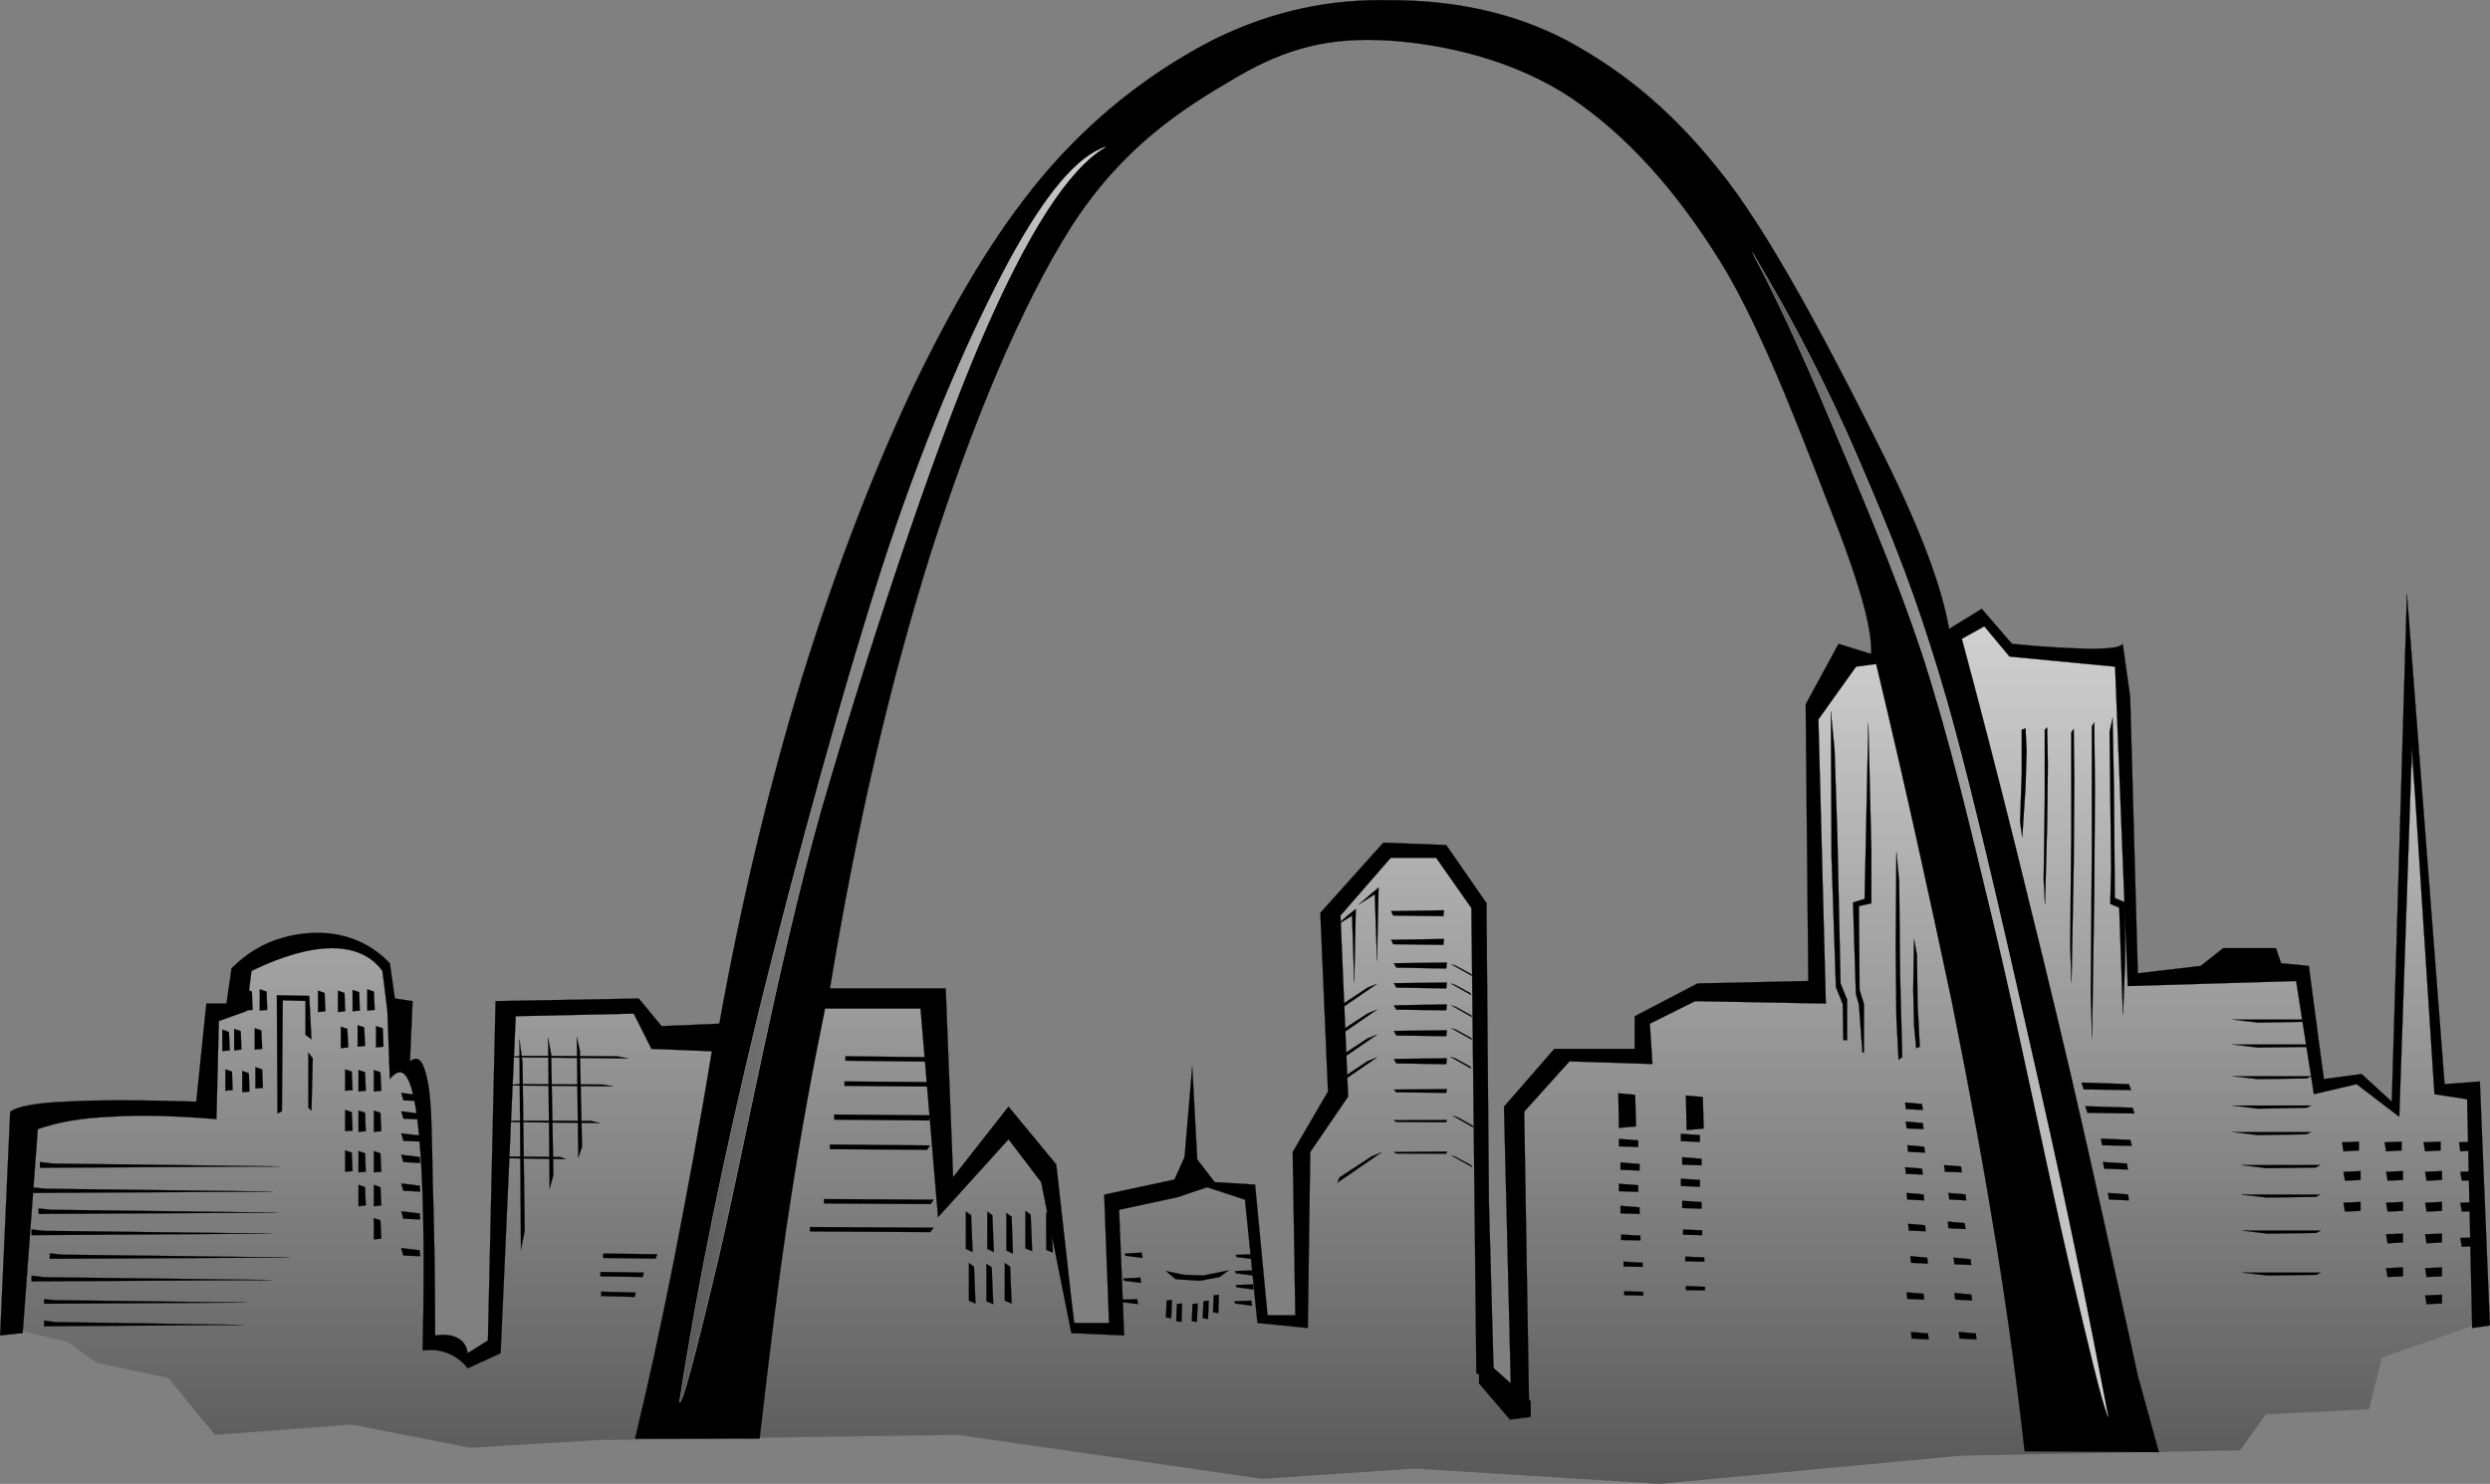 <?xml version="1.0" encoding="UTF-8" standalone="no"?>
<!-- Created with Inkscape (http://www.inkscape.org/) -->
<svg xmlns:rdf="http://www.w3.org/1999/02/22-rdf-syntax-ns#" xmlns="http://www.w3.org/2000/svg" xmlns:cc="http://web.resource.org/cc/" xmlns:dc="http://purl.org/dc/elements/1.1/" xmlns:svg="http://www.w3.org/2000/svg" xmlns:inkscape="http://www.inkscape.org/namespaces/inkscape" xmlns:sodipodi="http://sodipodi.sourceforge.net/DTD/sodipodi-0.dtd" xmlns:ns1="http://sozi.baierouge.fr" xmlns:xlink="http://www.w3.org/1999/xlink" id="Layer_1" xml:space="preserve" version="1.0" viewBox="0 0 409.43 244.002" inkscape:version="0.91 r13725">
<rect x="0" y="0" width="409.43" height="244.002" fill="#808080" stroke="none"/>
<linearGradient id="XMLID_4_" y2="101.48" gradientUnits="userSpaceOnUse" x2="205.45" y1="244" x1="205.45">
	<stop id="stop6" style="stop-color:#585858" offset="0"/>
	<stop id="stop8" style="stop-color:#d2d2d2" offset="1"/>
</linearGradient>
<polygon id="polygon10" style="fill-rule:evenodd;fill:url(#XMLID_4_)" points="2.251 218.55 4.771 184.2 34.471 181.65 36.163 166.39 38.719 165.09 39.583 159.19 50.167 155.33 58.231 155.33 63.739 159.19 65.035 168.08 65.863 174.88 69.247 178.7 70.975 204.55 70.543 220.67 74.359 221.54 76.879 223.23 81.127 221.54 83.251 186.33 83.683 165.52 102.37 165.95 105.75 167.21 108.31 170.2 118.06 171.03 135.45 163.83 152.84 165.09 155.4 195.22 165.55 185.9 172.35 193.53 177.03 218.12 183.8 218.12 183.8 198.21 196.11 193.96 205.87 196.91 207.99 217.29 213.5 217.29 214.33 189.71 219.87 179.09 219.44 151.12 227.94 139.64 236.4 140.5 243.63 148.56 243.63 186.73 244.46 225.35 250.83 230.43 249.57 186.73 249.57 181.22 255.51 173.59 269.91 173.59 270.34 167.65 279.24 163.4 298.35 163.4 298.78 138.81 298.35 118.43 302.6 108.68 309.8 107.85 319.99 104.86 325.93 101.48 331 106.12 348.39 108.25 351.38 160.88 378.52 159.19 381.91 178.7 387.85 177.4 394.22 182.08 396.34 123.94 399.73 152.81 401.42 179.09 406.1 179.52 408.66 217.29 391.66 223.23 389.54 231.73 372.58 232.55 368.34 238.49 322.51 239.36 272.9 244 232.58 241.48 207.56 243.17 157.48 235.94 98.515 236.8 77.311 238.06 57.799 234.25 35.335 235.94 27.703 226.61 15.823 224.06 11.143 220.67"/>
<path id="path12" style="stroke:black;stroke-width:.036;stroke-miterlimit:10;fill-rule:evenodd" d="m0.019 219.59l1.656-36.79c1.044-0.79 3.924-1.44 9.072-1.65 5.148-0.29 12.276-0.29 21.528 0l1.656-16.13h3.312l0.828-5.8c2.484-2.45 5.184-4.1 8.244-4.97 3.168-0.97 6.984-1.15 9.936-0.39 2.952 0.68 5.616 2.19 7.848 4.53l0.828 5.8 2.916 0.43-0.432 9.9c1.44-1.08 2.232-0.07 2.916 3.32 0.684 3.34 0.684 9.46 0.828 16.56 0.216 6.98 0.396 15.33 0.396 25.2 1.62-0.22 2.808-0.08 3.708 0.43 0.936 0.47 1.44 1.29 1.656 2.48l3.312-2.09 1.26-55.8 23.543-0.43 3.75 4.54 9.5-0.4c3.71-20.56 8.21-39.2 13.64-57.06 5.55-17.891 12.21-35.135 19.01-49.211 6.91-14.076 13.72-25.38 21.93-34.74 8.35-9.468 18-16.452 27.28-21.096 9.4-4.5 18.51-6.372 28.16-6.192 9.72-0.036 19.87 1.656 29.34 6.624 9.21 5.004 17.71 11.7 26.46 23.148 8.67 11.376 19.44 32.688 25.63 45.072 6.12 12.348 9.57 21.672 10.76 28.545l5.37-3.31 4.96 5.76c5.76 0.58 10.23 0.76 13.25 0.83 3.1-0.07 4.57-0.25 4.97-0.83l1.22 8.71 1.26 45.47 10.34-1.22 3.7-2.92h8.68l0.83 2.48 4.57 0.44c1.22 9.32 2.05 15.48 2.48 18.61 0.4 3.09 0.4 3.09 0 0l6.2-0.83 4.96 4.54 2.49-83.524 6.19 80.644 5.8-0.44 1.65 40.11-2.91 0.43-0.83-37.62-5.37-0.83-3.7-57.09-2.09 60.8-7.02-5.36-7.02 1.65-2.92-18.61-27.68 0.83-2.09-52.52-17.36-1.66-4.14-4.97-3.7 2.05c2.77 10.3 5.61 21.24 8.67 33.52 3.03 12.28 6.05 24.44 9.51 39.28 3.42 14.76 6.87 30.56 10.76 48.38l3.46 12.56-22.07-0.14c-1.12-10.12-2.59-21.06-4.57-33.52-2.02-12.45-4.21-24.48-7.42-40.5-3.42-16.13-7.38-34.38-12.42-55.44l-3.31 0.44-6.19 8.67 1.22 46.73-21.49-0.4-7.45 3.71 0.43 6.63-13.64-0.44-7.45 8.28 0.82 49.61-2.91-0.4-1.23-50.04 8.28-9.5h13.21v-5.36l10.34-5.4 18.21-0.4-0.43-45.5 5.4-9.94 5.36 1.66c0.22-3.67-1.62-10.695-5.79-21.495-4.36-10.944-11.67-31.248-19.01-43.02-7.35-11.844-15.34-20.664-24.41-26.856-9.32-6.228-20.77-8.892-30.17-9.504-9.25-0.54-16.41 0.972-25.23 6.192-8.68 5.076-18.44 11.268-26.9 24.408-8.38 13.212-16.38 32.616-23.14 53.748-6.63 21.137-12.1 44.427-16.56 71.527h19.04l1.22 31.04 9.11-11.6 7.85 9.51 2.92 26.06h5.76l-0.8-21.1 11.56-2.48 1.66-3.71 1.26-14.9 0.82 15.3 2.88 3.74 6.63 0.4 2.05 21.49h4.57l-0.43-26.85 5.8-9.94-1.26-29.38 10.36-11.55 10.34 0.39 6.62 9.54 0.4 49.22 0.82 29.34-2.88-1.23-0.82-76.5-5.8-8.28h-7.45l-8.28 9.51 1.26 29.77-6.23 9.11-0.4 28.94-8.28-0.83-2.05-20.27-6.23-2.05-4.93 1.66-9.54 2.05 0.83 20.66-8.68-0.39-4.96-24.81-5.37-7.05-11.59 12.81-2.88-34.31h-15.7c-2.01 9.76-3.99 20.42-5.79 32.26-1.84 11.92-3.35 24.41-4.97 38.45l-20.48 0.03c2.19-9.07 4.28-18.68 6.4-29.37 2.09-10.73 4.22-22 6.23-34.35l-9.93-0.39-2.92-5.8-19.403 0.43-2.484 55.41-5.4 2.48c-0.936-1.19-2.088-2.02-3.312-2.48-1.296-0.51-2.484-0.65-4.104-0.44 0.396-17.78 0.072-30.13-0.828-37.61-0.9-7.57-2.376-9.73-4.572-7.03l-0.396-11.16c0.18 1.05 0.18 1.05 0 0-0.108-1.15-0.432-3.31-0.828-6.62-1.872-2.56-4.68-3.71-8.28-3.74-3.636 0.03-7.956 1.18-13.248 3.74l-0.828 6.62-4.536 1.62-0.396 16.13c-6.731-0.54-12.384-0.72-17.388-0.39-4.932 0.21-8.784 0.89-11.988 2.05l-2.484 33.51c-1.222 0.12-2.446 0.26-3.706 0.4z"/>
<linearGradient id="XMLID_5_" y2="127.36" gradientUnits="userSpaceOnUse" x2="181.82" y1="127.36" x1="111.73">
	<stop id="stop15" style="stop-color:#585858" offset="0"/>
	<stop id="stop17" style="stop-color:#d2d2d2" offset="1"/>
</linearGradient>
<path id="path19" style="fill-rule:evenodd;stroke:white;stroke-width:.036;stroke-miterlimit:10;fill:url(#XMLID_5_)" d="m111.73 230.54c3.02-19.73 7.38-40.79 13.07-64.3 5.79-23.65 14.4-55.15 21.24-75.886 6.91-20.664 13.89-36.216 19.83-47.34 6.05-11.124 11.23-17.28 15.95-18.864-6.05 3.492-12.92 14.004-20.77 32.364-7.89 18.432-18.72 51.376-26.1 76.856-7.13 25.35-13 57.49-16.92 73.95-3.85 16.23-5.91 23.83-6.3 23.22z"/>
<linearGradient id="XMLID_6_" y2="137.24" gradientUnits="userSpaceOnUse" x2="346.63" y1="137.24" x1="288.16">
	<stop id="stop22" style="stop-color:#585858" offset="0"/>
	<stop id="stop24" style="stop-color:#d2d2d2" offset="1"/>
</linearGradient>
<path id="path26" style="fill-rule:evenodd;stroke:white;stroke-width:.036;stroke-miterlimit:10;fill:url(#XMLID_6_)" d="m346.63 232.95c-3.1-16.35-6.63-33.77-11.13-53.64-4.53-19.95-10.47-46.84-15.44-64.3-5.08-17.492-9.22-27.32-14.51-39.632-5.33-12.384-11.12-23.436-17.39-33.84 3.75 7.128 7.89 15.876 12.57 27.072 4.68 11.088 10.8 25.164 15.44 39.17 4.46 13.86 7.56 27.07 11.63 43.95 4.07 16.89 9.32 42.77 12.56 56.56 3.21 13.53 5.12 21.71 6.27 24.66z"/>
<polygon id="polygon28" style="stroke:black;stroke-width:.036;stroke-miterlimit:10;fill-rule:evenodd" points="243.2 222.8 251.7 230.43 251.7 232.98 248.28 233.42 243.2 227.48"/>
<polygon id="polygon30" style="stroke:black;stroke-width:.036;stroke-miterlimit:10;fill-rule:evenodd" points="8.659 191.33 46.027 191.8 6.571 192.02 6.571 191.08"/>
<polygon id="polygon32" style="stroke:black;stroke-width:.036;stroke-miterlimit:10;fill-rule:evenodd" points="7.507 195.47 44.875 195.94 5.419 196.16 5.419 195.26"/>
<polygon id="polygon34" style="stroke:black;stroke-width:.036;stroke-miterlimit:10;fill-rule:evenodd" points="8.407 198.93 45.775 199.4 6.355 199.61 6.355 198.71"/>
<polygon id="polygon36" style="stroke:black;stroke-width:.036;stroke-miterlimit:10;fill-rule:evenodd" points="7.255 202.39 44.623 202.85 5.203 203.1 5.203 202.17"/>
<polygon id="polygon38" style="stroke:black;stroke-width:.036;stroke-miterlimit:10;fill-rule:evenodd" points="10.243 206.31 47.611 206.78 8.191 206.99 8.191 206.09"/>
<polygon id="polygon40" style="stroke:black;stroke-width:.036;stroke-miterlimit:10;fill-rule:evenodd" points="7.255 210.02 44.623 210.48 5.203 210.7 5.203 209.77"/>
<polygon id="polygon42" style="stroke:black;stroke-width:.036;stroke-miterlimit:10;fill-rule:evenodd" points="9.019 213.8 40.483 214.19 7.255 214.37 7.255 213.62 9.02 213.8"/>
<polygon id="polygon44" style="stroke:black;stroke-width:.036;stroke-miterlimit:10;fill-rule:evenodd" points="8.983 217.4 40.015 217.86 7.255 218.08 7.255 217.15"/>
<polygon id="polygon46" style="stroke:black;stroke-width:.036;stroke-miterlimit:10;fill-rule:evenodd" points="40.303 162.68 40.303 166.17 41.527 166.06 41.419 163.04"/>
<polygon id="polygon48" style="stroke:black;stroke-width:.036;stroke-miterlimit:10;fill-rule:evenodd" points="42.715 162.68 42.715 166.17 43.939 166.06 43.831 163.04"/>
<polygon id="polygon50" style="stroke:black;stroke-width:.036;stroke-miterlimit:10;fill-rule:evenodd" points="52.291 162.89 52.291 166.42 53.515 166.28 53.371 163.29"/>
<polygon id="polygon52" style="stroke:black;stroke-width:.036;stroke-miterlimit:10;fill-rule:evenodd" points="55.567 162.89 55.567 166.42 56.755 166.28 56.647 163.29"/>
<polygon id="polygon54" style="stroke:black;stroke-width:.036;stroke-miterlimit:10;fill-rule:evenodd" points="57.979 162.78 57.979 166.28 59.167 166.17 59.059 163.15"/>
<polygon id="polygon56" style="stroke:black;stroke-width:.036;stroke-miterlimit:10;fill-rule:evenodd" points="60.391 162.68 60.391 166.17 61.615 166.06 61.471 163.04"/>
<polygon id="polygon58" style="stroke:black;stroke-width:.036;stroke-miterlimit:10;fill-rule:evenodd" points="61.831 168.73 61.831 172.22 63.055 172.11 62.947 169.09"/>
<polygon id="polygon60" style="stroke:black;stroke-width:.036;stroke-miterlimit:10;fill-rule:evenodd" points="58.807 168.58 58.807 172.11 60.031 171.97 59.887 168.94"/>
<polygon id="polygon62" style="stroke:black;stroke-width:.036;stroke-miterlimit:10;fill-rule:evenodd" points="56.035 168.83 56.035 172.36 57.259 172.22 57.115 169.19"/>
<polygon id="polygon64" style="stroke:black;stroke-width:.036;stroke-miterlimit:10;fill-rule:evenodd" points="41.887 169.09 41.887 172.58 43.111 172.47 42.967 169.44"/>
<polygon id="polygon66" style="stroke:black;stroke-width:.036;stroke-miterlimit:10;fill-rule:evenodd" points="38.503 169.19 38.503 172.72 39.691 172.58 39.583 169.55"/>
<polygon id="polygon68" style="stroke:black;stroke-width:.036;stroke-miterlimit:10;fill-rule:evenodd" points="36.559 169.3 36.559 172.83 37.783 172.72 37.639 169.7"/>
<polygon id="polygon70" style="stroke:black;stroke-width:.036;stroke-miterlimit:10;fill-rule:evenodd" points="37.063 175.85 37.063 179.35 38.251 179.24 38.143 176.21"/>
<polygon id="polygon72" style="stroke:black;stroke-width:.036;stroke-miterlimit:10;fill-rule:evenodd" points="39.835 176.1 39.835 179.6 41.023 179.49 40.915 176.47"/>
<polygon id="polygon74" style="stroke:black;stroke-width:.036;stroke-miterlimit:10;fill-rule:evenodd" points="41.995 175.49 41.995 178.98 43.219 178.88 43.111 175.85"/>
<polygon id="polygon76" style="stroke:black;stroke-width:.036;stroke-miterlimit:10;fill-rule:evenodd" points="56.755 175.85 56.755 179.35 57.979 179.24 57.835 176.21"/>
<polygon id="polygon78" style="stroke:black;stroke-width:.036;stroke-miterlimit:10;fill-rule:evenodd" points="58.951 175.96 58.951 179.49 60.139 179.35 60.031 176.32"/>
<polygon id="polygon80" style="stroke:black;stroke-width:.036;stroke-miterlimit:10;fill-rule:evenodd" points="61.471 175.96 61.471 179.49 62.695 179.35 62.551 176.32"/>
<polygon id="polygon82" style="stroke:black;stroke-width:.036;stroke-miterlimit:10;fill-rule:evenodd" points="56.755 182.51 56.755 186.01 57.979 185.9 57.835 182.87"/>
<polygon id="polygon84" style="stroke:black;stroke-width:.036;stroke-miterlimit:10;fill-rule:evenodd" points="58.951 182.62 58.951 186.11 60.139 186.01 60.031 182.98"/>
<polygon id="polygon86" style="stroke:black;stroke-width:.036;stroke-miterlimit:10;fill-rule:evenodd" points="61.471 182.62 61.471 186.11 62.695 186.01 62.551 182.98"/>
<polygon id="polygon88" style="stroke:black;stroke-width:.036;stroke-miterlimit:10;fill-rule:evenodd" points="56.755 189.17 56.755 192.67 57.979 192.56 57.835 189.53"/>
<polygon id="polygon90" style="stroke:black;stroke-width:.036;stroke-miterlimit:10;fill-rule:evenodd" points="58.951 189.28 58.951 192.77 60.139 192.67 60.031 189.64"/>
<polygon id="polygon92" style="stroke:black;stroke-width:.036;stroke-miterlimit:10;fill-rule:evenodd" points="61.471 189.28 61.471 192.77 62.695 192.67 62.551 189.64"/>
<polygon id="polygon94" style="stroke:black;stroke-width:.036;stroke-miterlimit:10;fill-rule:evenodd" points="58.951 194.82 58.951 198.35 60.139 198.21 60.031 195.22"/>
<polygon id="polygon96" style="stroke:black;stroke-width:.036;stroke-miterlimit:10;fill-rule:evenodd" points="61.471 194.82 61.471 198.35 62.695 198.21 62.551 195.22"/>
<polygon id="polygon98" style="stroke:black;stroke-width:.036;stroke-miterlimit:10;fill-rule:evenodd" points="61.471 200.3 61.471 203.79 62.695 203.68 62.551 200.66"/>
<polygon id="polygon100" style="stroke:black;stroke-width:.036;stroke-miterlimit:10;fill-rule:evenodd" points="45.631 183.09 45.523 163.65 50.851 163.76 51.211 170.89 50.239 170.17 50.239 164.59 46.495 164.48 46.351 182.73"/>
<polygon id="polygon102" style="stroke:black;stroke-width:.036;stroke-miterlimit:10;fill-rule:evenodd" points="50.707 173.08 50.707 182.15 51.211 182.62 51.427 174.05"/>
<polygon id="polygon104" style="stroke:black;stroke-width:.036;stroke-miterlimit:10;fill-rule:evenodd" points="65.971 179.7 68.995 180.1 69.103 181.04 66.331 180.93 65.971 179.71"/>
<polygon id="polygon106" style="stroke:black;stroke-width:.036;stroke-miterlimit:10;fill-rule:evenodd" points="65.971 182.73 68.995 183.13 69.103 184.06 66.331 183.95"/>
<polygon id="polygon108" style="stroke:black;stroke-width:.036;stroke-miterlimit:10;fill-rule:evenodd" points="65.971 186.36 68.995 186.73 69.103 187.7 66.331 187.59"/>
<polygon id="polygon110" style="stroke:black;stroke-width:.036;stroke-miterlimit:10;fill-rule:evenodd" points="65.971 189.89 68.995 190.25 69.103 191.23 66.331 191.08"/>
<polygon id="polygon112" style="stroke:black;stroke-width:.036;stroke-miterlimit:10;fill-rule:evenodd" points="65.971 194.61 68.995 194.97 69.103 195.94 66.331 195.8"/>
<polygon id="polygon114" style="stroke:black;stroke-width:.036;stroke-miterlimit:10;fill-rule:evenodd" points="65.971 199.18 68.995 199.54 69.103 200.51 66.331 200.4"/>
<polygon id="polygon116" style="stroke:black;stroke-width:.036;stroke-miterlimit:10;fill-rule:evenodd" points="65.971 205.23 68.995 205.59 69.103 206.56 66.331 206.45"/>
<polygon id="polygon118" style="stroke:black;stroke-width:.036;stroke-miterlimit:10;fill-rule:evenodd" points="85.411 170.89 85.663 205.48 86.275 202.35 85.915 174.77"/>
<polygon id="polygon120" style="stroke:black;stroke-width:.036;stroke-miterlimit:10;fill-rule:evenodd" points="90.127 170.63 90.379 195.44 90.991 193.2 90.631 173.44"/>
<polygon id="polygon122" style="stroke:black;stroke-width:.036;stroke-miterlimit:10;fill-rule:evenodd" points="94.843 170.52 95.095 190.36 95.707 188.56 95.347 172.76"/>
<polygon id="polygon124" style="stroke:black;stroke-width:.036;stroke-miterlimit:10;fill-rule:evenodd" points="83.431 173.84 103.27 174.05 101.47 173.69 85.663 173.62"/>
<polygon id="polygon126" style="stroke:black;stroke-width:.036;stroke-miterlimit:10;fill-rule:evenodd" points="83.287 178.48 100.78 178.63 99.199 178.34 85.267 178.27"/>
<polygon id="polygon128" style="stroke:black;stroke-width:.036;stroke-miterlimit:10;fill-rule:evenodd" points="82.819 184.49 98.623 184.67 97.183 184.31 84.583 184.28"/>
<polygon id="polygon130" style="stroke:black;stroke-width:.036;stroke-miterlimit:10;fill-rule:evenodd" points="82.459 190.43 93.043 190.61 92.107 190.25 83.647 190.18"/>
<polygon id="polygon132" style="stroke:black;stroke-width:.036;stroke-miterlimit:10;fill-rule:evenodd" points="99.199 206.13 108.06 206.24 107.8 206.96 99.199 206.85"/>
<polygon id="polygon134" style="stroke:black;stroke-width:.036;stroke-miterlimit:10;fill-rule:evenodd" points="98.731 209.15 105.86 209.26 105.68 209.98 98.731 209.87"/>
<polygon id="polygon136" style="stroke:black;stroke-width:.036;stroke-miterlimit:10;fill-rule:evenodd" points="98.839 212.39 104.53 212.54 104.38 213.26 98.839 213.11"/>
<polygon id="polygon138" style="stroke:black;stroke-width:.036;stroke-miterlimit:10;fill-rule:evenodd" points="139.02 173.69 153.27 173.84 152.88 174.56 139.02 174.41"/>
<polygon id="polygon140" style="stroke:black;stroke-width:.036;stroke-miterlimit:10;fill-rule:evenodd" points="138.87 177.83 153.16 177.94 152.77 178.66 138.87 178.55"/>
<polygon id="polygon142" style="stroke:black;stroke-width:.036;stroke-miterlimit:10;fill-rule:evenodd" points="137.18 183.27 153.16 183.41 152.73 184.24 137.18 184.1"/>
<polygon id="polygon144" style="stroke:black;stroke-width:.036;stroke-miterlimit:10;fill-rule:evenodd" points="136.46 188.2 152.91 188.35 152.44 189.06 136.46 188.96"/>
<polygon id="polygon146" style="stroke:black;stroke-width:.036;stroke-miterlimit:10;fill-rule:evenodd" points="135.49 197.17 153.52 197.27 153.02 197.99 135.49 197.89"/>
<polygon id="polygon148" style="stroke:black;stroke-width:.036;stroke-miterlimit:10;fill-rule:evenodd" points="133.18 201.77 153.52 201.88 152.95 202.6 133.18 202.49"/>
<polygon id="polygon150" style="stroke:black;stroke-width:.036;stroke-miterlimit:10;fill-rule:evenodd" points="158.82 199.22 158.82 205.37 159.93 205.88 159.68 199.83"/>
<polygon id="polygon152" style="stroke:black;stroke-width:.036;stroke-miterlimit:10;fill-rule:evenodd" points="162.34 199.22 162.34 205.37 163.42 205.88 163.17 199.83"/>
<polygon id="polygon154" style="stroke:black;stroke-width:.036;stroke-miterlimit:10;fill-rule:evenodd" points="165.48 199.47 165.48 205.63 166.56 206.13 166.34 200.08"/>
<polygon id="polygon156" style="stroke:black;stroke-width:.036;stroke-miterlimit:10;fill-rule:evenodd" points="168.61 199.11 168.61 205.27 169.72 205.73 169.47 199.72"/>
<polygon id="polygon158" style="stroke:black;stroke-width:.036;stroke-miterlimit:10;fill-rule:evenodd" points="172.03 199.32 172.03 205.52 173.11 205.98 172.86 199.94"/>
<polygon id="polygon160" style="stroke:black;stroke-width:.036;stroke-miterlimit:10;fill-rule:evenodd" points="159.32 207.68 159.32 213.87 160.4 214.34 160.15 208.29"/>
<polygon id="polygon162" style="stroke:black;stroke-width:.036;stroke-miterlimit:10;fill-rule:evenodd" points="162.2 207.82 162.2 213.98 163.32 214.44 163.06 208.4"/>
<polygon id="polygon164" style="stroke:black;stroke-width:.036;stroke-miterlimit:10;fill-rule:evenodd" points="165.22 207.68 165.22 213.87 166.34 214.34 166.09 208.29"/>
<polygon id="polygon166" style="stroke:black;stroke-width:.036;stroke-miterlimit:10;fill-rule:evenodd" points="206.01 206.24 203.2 206.35 203.35 206.7 206.12 207.06"/>
<polygon id="polygon168" style="stroke:black;stroke-width:.036;stroke-miterlimit:10;fill-rule:evenodd" points="205.87 208.9 203.1 209.01 203.2 209.37 206.01 209.73"/>
<polygon id="polygon170" style="stroke:black;stroke-width:.036;stroke-miterlimit:10;fill-rule:evenodd" points="206.01 211.2 203.2 211.31 203.35 211.67 206.12 212.03"/>
<polygon id="polygon172" style="stroke:black;stroke-width:.036;stroke-miterlimit:10;fill-rule:evenodd" points="205.76 213.87 202.99 213.98 203.1 214.34 205.87 214.7"/>
<polygon id="polygon174" style="stroke:black;stroke-width:.036;stroke-miterlimit:10;fill-rule:evenodd" points="187 213.62 184.23 213.73 184.34 214.09 187.11 214.44"/>
<polygon id="polygon176" style="stroke:black;stroke-width:.036;stroke-miterlimit:10;fill-rule:evenodd" points="187.51 210.09 184.7 210.23 184.84 210.59 187.62 210.95"/>
<polygon id="polygon178" style="stroke:black;stroke-width:.036;stroke-miterlimit:10;fill-rule:evenodd" points="187.72 205.98 184.95 206.13 185.06 206.49 187.87 206.85"/>
<polygon id="polygon180" style="stroke:black;stroke-width:.036;stroke-miterlimit:10;fill-rule:evenodd" points="191.72 209.01 194.64 209.62 197.88 209.73 202.02 208.9 200.54 209.98 197.3 210.59 193.3 210.34"/>
<polygon id="polygon182" style="stroke:black;stroke-width:.036;stroke-miterlimit:10;fill-rule:evenodd" points="191.83 213.87 191.72 216.64 192.58 216.75 192.69 213.73"/>
<polygon id="polygon184" style="stroke:black;stroke-width:.036;stroke-miterlimit:10;fill-rule:evenodd" points="193.52 214.44 193.41 217.25 194.28 217.36 194.38 214.34"/>
<polygon id="polygon186" style="stroke:black;stroke-width:.036;stroke-miterlimit:10;fill-rule:evenodd" points="196.08 214.44 195.97 217.25 196.8 217.36 196.94 214.34"/>
<polygon id="polygon188" style="stroke:black;stroke-width:.036;stroke-miterlimit:10;fill-rule:evenodd" points="197.88 213.98 197.77 216.75 198.63 216.89 198.74 213.87"/>
<polygon id="polygon190" style="stroke:black;stroke-width:.036;stroke-miterlimit:10;fill-rule:evenodd" points="199.57 213.01 199.46 215.78 200.32 215.92 200.43 212.9"/>
<polygon id="polygon192" style="stroke:black;stroke-width:.036;stroke-miterlimit:10;fill-rule:evenodd" points="228.73 149.82 237.44 149.68 237.33 150.65 229.09 150.55"/>
<polygon id="polygon194" style="stroke:black;stroke-width:.036;stroke-miterlimit:10;fill-rule:evenodd" points="228.73 154.54 237.44 154.4 237.33 155.37 229.09 155.26"/>
<polygon id="polygon196" style="stroke:black;stroke-width:.036;stroke-miterlimit:10;fill-rule:evenodd" points="229.2 158.39 237.91 158.28 237.8 159.26 229.59 159.11"/>
<polygon id="polygon198" style="stroke:black;stroke-width:.036;stroke-miterlimit:10;fill-rule:evenodd" points="229.2 161.67 237.91 161.56 237.8 162.53 229.59 162.39"/>
<polygon id="polygon200" style="stroke:black;stroke-width:.036;stroke-miterlimit:10;fill-rule:evenodd" points="229.2 165.31 237.91 165.16 237.8 166.13 229.59 166.02"/>
<polygon id="polygon202" style="stroke:black;stroke-width:.036;stroke-miterlimit:10;fill-rule:evenodd" points="229.2 169.52 237.91 169.41 237.8 170.38 229.59 170.27"/>
<polygon id="polygon204" style="stroke:black;stroke-width:.036;stroke-miterlimit:10;fill-rule:evenodd" points="229.2 174.13 237.91 174.02 237.8 174.99 229.59 174.85"/>
<polygon id="polygon206" style="stroke:black;stroke-width:.036;stroke-miterlimit:10;fill-rule:evenodd" points="229.2 179.17 237.91 179.09 237.8 179.7 229.59 179.6"/>
<polygon id="polygon208" style="stroke:black;stroke-width:.036;stroke-miterlimit:10;fill-rule:evenodd" points="229.2 184.2 237.91 184.17 237.8 184.53 229.59 184.49"/>
<polygon id="polygon210" style="stroke:black;stroke-width:.036;stroke-miterlimit:10;fill-rule:evenodd" points="229.2 189.43 237.91 189.35 237.8 189.71 229.59 189.68"/>
<polygon id="polygon212" style="stroke:black;stroke-width:.036;stroke-miterlimit:10;fill-rule:evenodd" points="222.93 149.47 222.68 161.56 222.32 150.55 219.66 152.24 221.46 150.65"/>
<polygon id="polygon214" style="stroke:black;stroke-width:.036;stroke-miterlimit:10;fill-rule:evenodd" points="226.68 145.94 226.42 158.03 226.06 147.05 223.4 148.75 225.24 147.16"/>
<polygon id="polygon216" style="stroke:black;stroke-width:.036;stroke-miterlimit:10;fill-rule:evenodd" points="224.88 162.39 219.55 165.92 219.19 166.74 226.42 161.78"/>
<polygon id="polygon218" style="stroke:black;stroke-width:.036;stroke-miterlimit:10;fill-rule:evenodd" points="224.88 166.64 219.55 170.13 219.19 170.99 226.42 166.02"/>
<polygon id="polygon220" style="stroke:black;stroke-width:.036;stroke-miterlimit:10;fill-rule:evenodd" points="224.88 170.74 219.55 174.23 219.19 175.1 226.42 170.13"/>
<polygon id="polygon222" style="stroke:black;stroke-width:.036;stroke-miterlimit:10;fill-rule:evenodd" points="224.88 174.48 219.55 178.01 219.19 178.84 226.42 173.87"/>
<polygon id="polygon224" style="stroke:black;stroke-width:.036;stroke-miterlimit:10;fill-rule:evenodd" points="239.38 158.79 241.87 160.16 242.05 160.48 238.66 158.57"/>
<polygon id="polygon226" style="stroke:black;stroke-width:.036;stroke-miterlimit:10;fill-rule:evenodd" points="239.28 161.96 241.76 163.29 241.9 163.61 238.52 161.71"/>
<polygon id="polygon228" style="stroke:black;stroke-width:.036;stroke-miterlimit:10;fill-rule:evenodd" points="239.38 165.56 241.87 166.93 242.05 167.25 238.66 165.34"/>
<polygon id="polygon230" style="stroke:black;stroke-width:.036;stroke-miterlimit:10;fill-rule:evenodd" points="239.38 169.3 241.87 170.67 242.05 170.99 238.66 169.09"/>
<polygon id="polygon232" style="stroke:black;stroke-width:.036;stroke-miterlimit:10;fill-rule:evenodd" points="239.28 174.02 241.76 175.39 241.9 175.71 238.52 173.8"/>
<polygon id="polygon234" style="stroke:black;stroke-width:.036;stroke-miterlimit:10;fill-rule:evenodd" points="239.64 183.7 242.12 185.07 242.26 185.39 238.88 183.48"/>
<polygon id="polygon236" style="stroke:black;stroke-width:.036;stroke-miterlimit:10;fill-rule:evenodd" points="239.38 190.25 241.87 191.59 242.05 191.91 238.66 190"/>
<polygon id="polygon238" style="stroke:black;stroke-width:.036;stroke-miterlimit:10;fill-rule:evenodd" points="225.6 190.11 220.27 193.6 219.91 194.47 227.14 189.5"/>
<polygon id="polygon240" style="stroke:black;stroke-width:.036;stroke-miterlimit:10;fill-rule:evenodd" points="266.1 179.78 266.2 185.47 269.01 185.21 268.87 180.03"/>
<polygon id="polygon242" style="stroke:black;stroke-width:.036;stroke-miterlimit:10;fill-rule:evenodd" points="277.22 180.14 277.33 185.82 280.14 185.57 279.99 180.39"/>
<polygon id="polygon244" style="stroke:black;stroke-width:.036;stroke-miterlimit:10;fill-rule:evenodd" points="266.2 187.27 266.2 188.49 269.37 188.6 269.37 187.52"/>
<polygon id="polygon246" style="stroke:black;stroke-width:.036;stroke-miterlimit:10;fill-rule:evenodd" points="266.46 191.15 266.46 192.34 269.59 192.48 269.59 191.4"/>
<polygon id="polygon248" style="stroke:black;stroke-width:.036;stroke-miterlimit:10;fill-rule:evenodd" points="266.2 194.65 266.2 195.87 269.37 195.98 269.37 194.9"/>
<polygon id="polygon250" style="stroke:black;stroke-width:.036;stroke-miterlimit:10;fill-rule:evenodd" points="266.46 198.28 266.46 199.51 269.59 199.61 269.59 198.53"/>
<polygon id="polygon252" style="stroke:black;stroke-width:.036;stroke-miterlimit:10;fill-rule:evenodd" points="266.56 203 266.56 203.9 269.73 203.97 269.73 203.18"/>
<polygon id="polygon254" style="stroke:black;stroke-width:.036;stroke-miterlimit:10;fill-rule:evenodd" points="266.96 207.46 266.96 208.25 270.09 208.32 270.09 207.64"/>
<polygon id="polygon256" style="stroke:black;stroke-width:.036;stroke-miterlimit:10;fill-rule:evenodd" points="267.07 212.32 267.07 212.97 270.2 213.04 270.2 212.43"/>
<polygon id="polygon258" style="stroke:black;stroke-width:.036;stroke-miterlimit:10;fill-rule:evenodd" points="276.39 186.44 276.39 187.63 279.52 187.77 279.52 186.65"/>
<polygon id="polygon260" style="stroke:black;stroke-width:.036;stroke-miterlimit:10;fill-rule:evenodd" points="276.61 190.29 276.61 191.51 279.78 191.62 279.78 190.54"/>
<polygon id="polygon262" style="stroke:black;stroke-width:.036;stroke-miterlimit:10;fill-rule:evenodd" points="276.39 193.82 276.39 195.01 279.52 195.15 279.52 194.03"/>
<polygon id="polygon264" style="stroke:black;stroke-width:.036;stroke-miterlimit:10;fill-rule:evenodd" points="276.61 197.45 276.61 198.64 279.78 198.75 279.78 197.67"/>
<polygon id="polygon266" style="stroke:black;stroke-width:.036;stroke-miterlimit:10;fill-rule:evenodd" points="276.75 202.17 276.75 203.03 279.88 203.1 279.88 202.31"/>
<polygon id="polygon268" style="stroke:black;stroke-width:.036;stroke-miterlimit:10;fill-rule:evenodd" points="277.11 206.63 277.11 207.39 280.24 207.46 280.24 206.78"/>
<polygon id="polygon270" style="stroke:black;stroke-width:.036;stroke-miterlimit:10;fill-rule:evenodd" points="277.22 211.46 277.22 212.14 280.35 212.18 280.35 211.6"/>
<polygon id="polygon272" style="stroke:black;stroke-width:.036;stroke-miterlimit:10;fill-rule:evenodd" points="301.05 116.96 301.16 141.04 301.88 162.32 303 165.09 303.1 171.03 303.72 171.03 303.72 164.37 302.64 161.71 302.13 137.77 301.66 123.36"/>
<polygon id="polygon274" style="stroke:black;stroke-width:.036;stroke-miterlimit:10;fill-rule:evenodd" points="307.21 118.76 307.71 139.93 307.71 148.53 305.66 149 305.77 162.78 306.49 165.09 306.49 173.08 306.24 173.08 305.66 165.2 305.16 163.4 304.69 148.39 306.6 147.81"/>
<polygon id="polygon276" style="stroke:black;stroke-width:.036;stroke-miterlimit:10;fill-rule:evenodd" points="311.82 140.07 311.71 155.77 311.82 167.28 312.18 174.27 312.79 173.8 312.43 160.37 312.28 144.89"/>
<polygon id="polygon278" style="stroke:black;stroke-width:.036;stroke-miterlimit:10;fill-rule:evenodd" points="314.73 154.43 314.59 162.68 314.73 168.69 315.09 172.36 315.67 172.11 315.31 165.09 315.2 156.99"/>
<polygon id="polygon280" style="stroke:black;stroke-width:.036;stroke-miterlimit:10;fill-rule:evenodd" points="332.52 137.66 333.06 129.45 333.24 123.44 333.06 119.77 332.44 119.98 332.44 127 332.16 135.1"/>
<polygon id="polygon282" style="stroke:black;stroke-width:.036;stroke-miterlimit:10;fill-rule:evenodd" points="336.26 148.78 336.62 135.43 336.73 125.63 336.62 119.62 336.22 119.98 336.22 131.43 336.04 144.6"/>
<polygon id="polygon284" style="stroke:black;stroke-width:.036;stroke-miterlimit:10;fill-rule:evenodd" points="340.62 161.6 340.98 142.44 341.08 128.48 340.98 119.87 340.58 120.41 340.58 136.79 340.4 155.62"/>
<polygon id="polygon286" style="stroke:black;stroke-width:.036;stroke-miterlimit:10;fill-rule:evenodd" points="344 170.78 344.36 146.94 344.47 129.48 344.36 118.79 343.96 119.44 343.96 139.85 343.78 163.36"/>
<polygon id="polygon288" style="stroke:black;stroke-width:.036;stroke-miterlimit:10;fill-rule:evenodd" points="346.88 120.34 347.13 142.73 346.99 148.64 348.46 149.25 349.08 166.89 349.44 157.96 349.44 148.39 347.74 147.67 347.6 130.02 347.38 118.04"/>
<polygon id="polygon290" style="stroke:black;stroke-width:.036;stroke-miterlimit:10;fill-rule:evenodd" points="313.26 181.29 316.03 181.54 316.17 182.51 313.4 182.37 313.26 181.29"/>
<polygon id="polygon292" style="stroke:black;stroke-width:.036;stroke-miterlimit:10;fill-rule:evenodd" points="313.36 184.42 316.17 184.67 316.28 185.65 313.51 185.54"/>
<polygon id="polygon294" style="stroke:black;stroke-width:.036;stroke-miterlimit:10;fill-rule:evenodd" points="313.62 188.31 316.39 188.56 316.53 189.53 313.76 189.39"/>
<polygon id="polygon296" style="stroke:black;stroke-width:.036;stroke-miterlimit:10;fill-rule:evenodd" points="313.26 191.94 316.03 192.16 316.17 193.13 313.4 193.02"/>
<polygon id="polygon298" style="stroke:black;stroke-width:.036;stroke-miterlimit:10;fill-rule:evenodd" points="313.51 196.16 316.28 196.41 316.39 197.38 313.62 197.24"/>
<polygon id="polygon300" style="stroke:black;stroke-width:.036;stroke-miterlimit:10;fill-rule:evenodd" points="313.76 201.23 316.53 201.48 316.64 202.46 313.87 202.35"/>
<polygon id="polygon302" style="stroke:black;stroke-width:.036;stroke-miterlimit:10;fill-rule:evenodd" points="314.12 206.56 316.89 206.81 317 207.78 314.23 207.64"/>
<polygon id="polygon304" style="stroke:black;stroke-width:.036;stroke-miterlimit:10;fill-rule:evenodd" points="313.51 212.5 316.28 212.75 316.39 213.69 313.62 213.58"/>
<polygon id="polygon306" style="stroke:black;stroke-width:.036;stroke-miterlimit:10;fill-rule:evenodd" points="314.23 219.02 317 219.27 317.14 220.24 314.34 220.1"/>
<polygon id="polygon308" style="stroke:black;stroke-width:.036;stroke-miterlimit:10;fill-rule:evenodd" points="322.08 219.02 324.88 219.27 324.99 220.24 322.22 220.1"/>
<polygon id="polygon310" style="stroke:black;stroke-width:.036;stroke-miterlimit:10;fill-rule:evenodd" points="321.36 212.61 324.13 212.86 324.27 213.83 321.5 213.69"/>
<polygon id="polygon312" style="stroke:black;stroke-width:.036;stroke-miterlimit:10;fill-rule:evenodd" points="321.25 206.81 324.02 207.06 324.13 208 321.36 207.89"/>
<polygon id="polygon314" style="stroke:black;stroke-width:.036;stroke-miterlimit:10;fill-rule:evenodd" points="320.28 200.87 323.05 201.13 323.19 202.1 320.38 201.95"/>
<polygon id="polygon316" style="stroke:black;stroke-width:.036;stroke-miterlimit:10;fill-rule:evenodd" points="320.38 196.16 323.19 196.41 323.3 197.38 320.53 197.24"/>
<polygon id="polygon318" style="stroke:black;stroke-width:.036;stroke-miterlimit:10;fill-rule:evenodd" points="319.66 191.59 322.44 191.8 322.58 192.77 319.81 192.67"/>
<polygon id="polygon320" style="stroke:black;stroke-width:.036;stroke-miterlimit:10;fill-rule:evenodd" points="342.27 178.01 350.05 178.27 350.41 179.24 342.63 179.13"/>
<polygon id="polygon322" style="stroke:black;stroke-width:.036;stroke-miterlimit:10;fill-rule:evenodd" points="342.88 181.9 350.66 182.15 350.98 183.09 343.24 182.98"/>
<polygon id="polygon324" style="stroke:black;stroke-width:.036;stroke-miterlimit:10;fill-rule:evenodd" points="345.44 187.23 350.3 187.44 350.52 188.42 345.66 188.31"/>
<polygon id="polygon326" style="stroke:black;stroke-width:.036;stroke-miterlimit:10;fill-rule:evenodd" points="345.8 191.08 349.72 191.33 349.9 192.31 345.98 192.16"/>
<polygon id="polygon328" style="stroke:black;stroke-width:.036;stroke-miterlimit:10;fill-rule:evenodd" points="346.63 196.16 349.9 196.41 350.05 197.38 346.77 197.24"/>
<polygon id="polygon330" style="stroke:black;stroke-width:.036;stroke-miterlimit:10;fill-rule:evenodd" points="367.08 167.65 380 167.65 379.28 168.01 371.32 168.15"/>
<polygon id="polygon332" style="stroke:black;stroke-width:.036;stroke-miterlimit:10;fill-rule:evenodd" points="367.08 171.75 380 171.75 379.28 172.15 371.32 172.25"/>
<polygon id="polygon334" style="stroke:black;stroke-width:.036;stroke-miterlimit:10;fill-rule:evenodd" points="367.08 176.97 380 176.97 379.28 177.33 371.32 177.44"/>
<polygon id="polygon336" style="stroke:black;stroke-width:.036;stroke-miterlimit:10;fill-rule:evenodd" points="367.08 181.79 380 181.79 379.28 182.15 371.32 182.3"/>
<polygon id="polygon338" style="stroke:black;stroke-width:.036;stroke-miterlimit:10;fill-rule:evenodd" points="367.08 186.15 380 186.15 379.28 186.51 371.32 186.65"/>
<polygon id="polygon340" style="stroke:black;stroke-width:.036;stroke-miterlimit:10;fill-rule:evenodd" points="368.52 191.59 381.48 191.59 380.76 191.98 372.76 192.09"/>
<polygon id="polygon342" style="stroke:black;stroke-width:.036;stroke-miterlimit:10;fill-rule:evenodd" points="368.52 196.44 381.48 196.44 380.76 196.81 372.76 196.91"/>
<polygon id="polygon344" style="stroke:black;stroke-width:.036;stroke-miterlimit:10;fill-rule:evenodd" points="368.66 202.35 381.58 202.35 380.86 202.74 372.87 202.85"/>
<polygon id="polygon346" style="stroke:black;stroke-width:.036;stroke-miterlimit:10;fill-rule:evenodd" points="368.66 209.26 381.58 209.26 380.86 209.62 372.87 209.73"/>
<polygon id="polygon348" style="stroke:black;stroke-width:.036;stroke-miterlimit:10;fill-rule:evenodd" points="385.11 187.84 385.33 189.32 387.88 189.17 387.88 187.73"/>
<polygon id="polygon350" style="stroke:black;stroke-width:.036;stroke-miterlimit:10;fill-rule:evenodd" points="385.33 192.7 385.58 194.14 388.14 194.03 388.14 192.56"/>
<polygon id="polygon352" style="stroke:black;stroke-width:.036;stroke-miterlimit:10;fill-rule:evenodd" points="385.33 197.78 385.58 199.22 388.14 199.11 388.14 197.63"/>
<polygon id="polygon354" style="stroke:black;stroke-width:.036;stroke-miterlimit:10;fill-rule:evenodd" points="392.1 187.84 392.35 189.32 394.9 189.17 394.9 187.73"/>
<polygon id="polygon356" style="stroke:black;stroke-width:.036;stroke-miterlimit:10;fill-rule:evenodd" points="392.35 192.7 392.6 194.14 395.12 194.03 395.12 192.56"/>
<polygon id="polygon358" style="stroke:black;stroke-width:.036;stroke-miterlimit:10;fill-rule:evenodd" points="392.35 197.78 392.6 199.22 395.12 199.11 395.12 197.63"/>
<polygon id="polygon360" style="stroke:black;stroke-width:.036;stroke-miterlimit:10;fill-rule:evenodd" points="398.5 187.84 398.76 189.32 401.31 189.17 401.31 187.73"/>
<polygon id="polygon362" style="stroke:black;stroke-width:.036;stroke-miterlimit:10;fill-rule:evenodd" points="398.76 192.7 399.01 194.14 401.53 194.03 401.53 192.56"/>
<polygon id="polygon364" style="stroke:black;stroke-width:.036;stroke-miterlimit:10;fill-rule:evenodd" points="398.76 197.78 399.01 199.22 401.53 199.11 401.53 197.63"/>
<polygon id="polygon366" style="stroke:black;stroke-width:.036;stroke-miterlimit:10;fill-rule:evenodd" points="404.34 187.84 404.55 189.32 407.11 189.17 407.11 187.73"/>
<polygon id="polygon368" style="stroke:black;stroke-width:.036;stroke-miterlimit:10;fill-rule:evenodd" points="404.55 192.7 404.8 194.14 407.36 194.03 407.36 192.56"/>
<polygon id="polygon370" style="stroke:black;stroke-width:.036;stroke-miterlimit:10;fill-rule:evenodd" points="404.55 197.78 404.8 199.22 407.36 199.11 407.36 197.63"/>
<polygon id="polygon372" style="stroke:black;stroke-width:.036;stroke-miterlimit:10;fill-rule:evenodd" points="392.35 202.96 392.6 204.44 395.12 204.29 395.12 202.85"/>
<polygon id="polygon374" style="stroke:black;stroke-width:.036;stroke-miterlimit:10;fill-rule:evenodd" points="398.76 202.96 399.01 204.44 401.53 204.29 401.53 202.85"/>
<polygon id="polygon376" style="stroke:black;stroke-width:.036;stroke-miterlimit:10;fill-rule:evenodd" points="392.35 208.54 392.6 209.98 395.12 209.87 395.12 208.4"/>
<polygon id="polygon378" style="stroke:black;stroke-width:.036;stroke-miterlimit:10;fill-rule:evenodd" points="398.76 208.54 399.01 209.98 401.53 209.87 401.53 208.4"/>
<polygon id="polygon380" style="stroke:black;stroke-width:.036;stroke-miterlimit:10;fill-rule:evenodd" points="398.76 213.01 399.01 214.44 401.53 214.34 401.53 212.9"/>
<polygon id="polygon382" style="stroke:black;stroke-width:.036;stroke-miterlimit:10;fill-rule:evenodd" points="404.55 203.57 404.8 205.01 407.36 204.9 407.36 203.47"/>
</svg>
